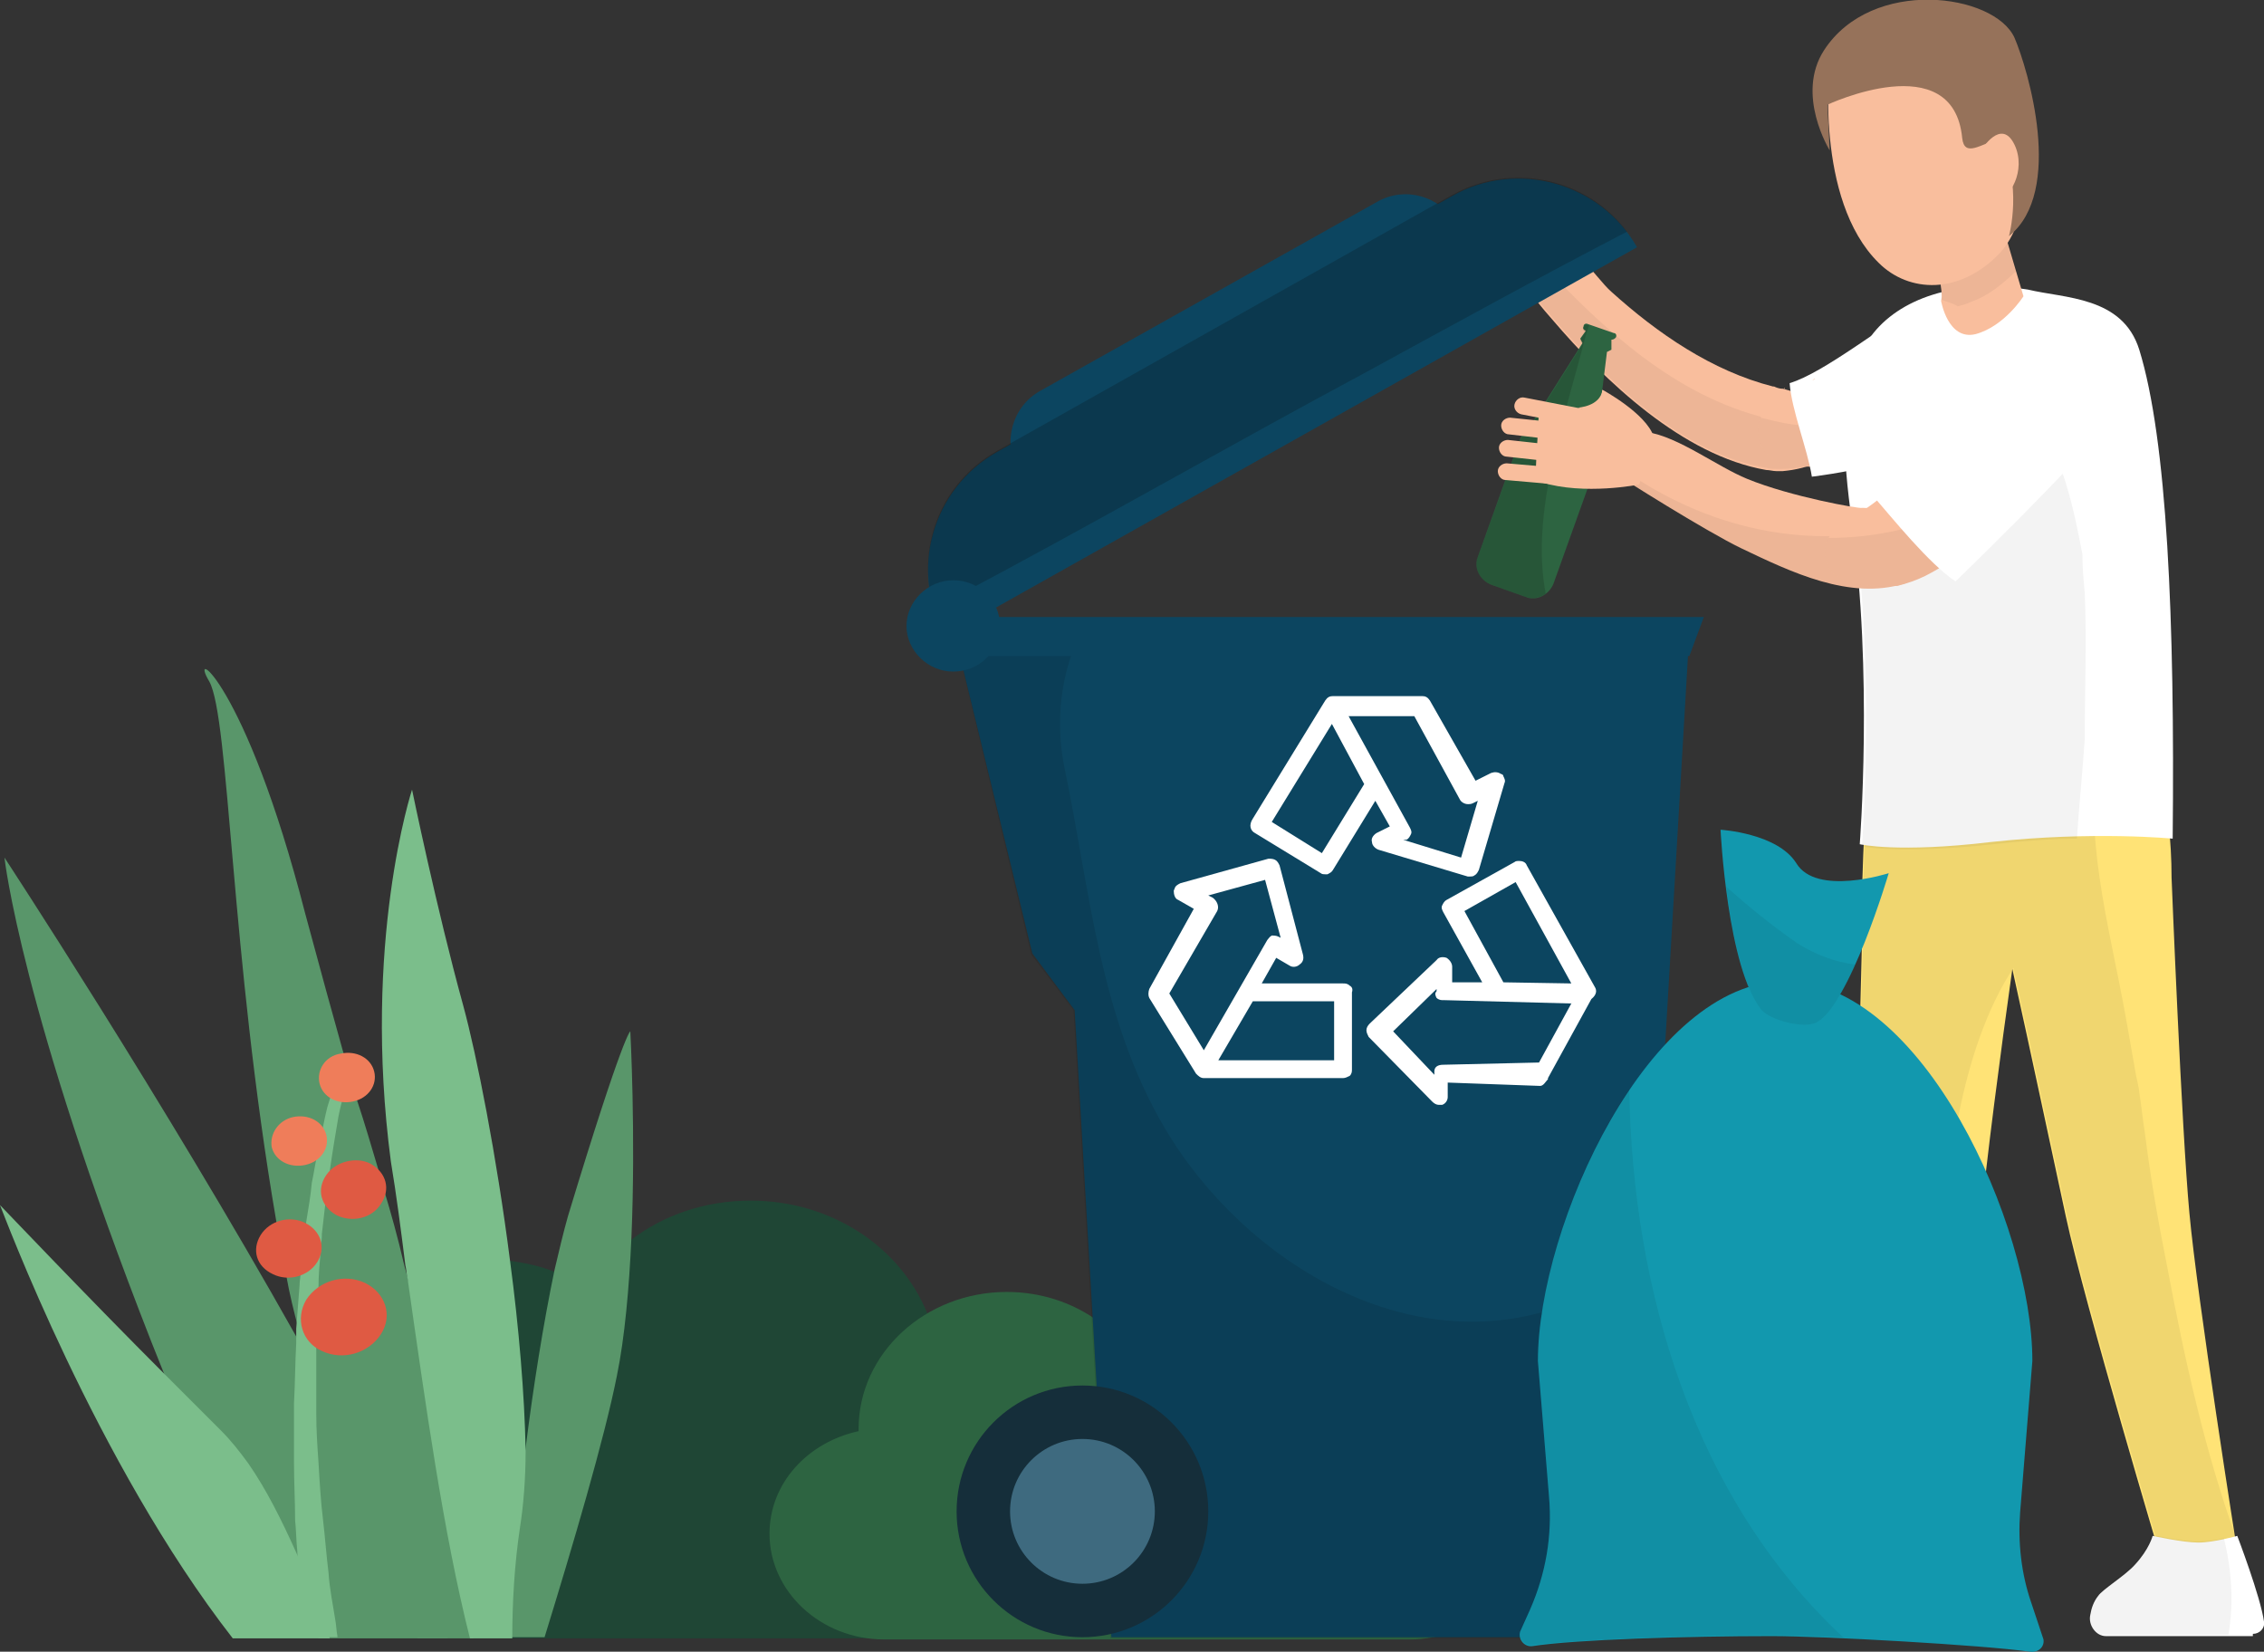 <?xml version="1.0" encoding="utf-8"?>
<!-- Generator: Adobe Illustrator 27.2.0, SVG Export Plug-In . SVG Version: 6.00 Build 0)  -->
<svg version="1.1" id="Ebene_1" xmlns="http://www.w3.org/2000/svg" xmlns:xlink="http://www.w3.org/1999/xlink" x="0px" y="0px"
	 viewBox="0 0 203.3 148.3" style="enable-background:new 0 0 203.3 148.3;" xml:space="preserve">
<rect x="0" y="0" width="203.3" height="148.3" fill="#333333" stroke="none"/>
<style type="text/css">
	.st0{fill:#1F4635;}
	.st1{fill:#2D6441;}
	.st2{fill:#59966A;}
	.st3{fill:#7BBE8B;}
	.st4{fill:#EF7D5A;}
	.st5{fill:#DF5A43;}
	.st6{fill:#FFE376;}
	.st7{opacity:6.000000e-02;fill:#070707;}
	.st8{fill:#FFFFFF;}
	.st9{opacity:5.000000e-02;fill:#070707;}
	.st10{fill:#152E3A;}
	.st11{fill:#0C4560;}
	.st12{opacity:0.1;fill:#070707;}
	.st13{fill:#3E6A7F;}
	.st14{fill:#F9BE9D;}
	.st15{opacity:0.2;fill:#070707;}
	.st16{fill:#96725A;}
	.st17{opacity:0.15;fill:#070707;}
	.st18{fill:#1298AE;}

	#muelleimer-deckel {
		animation: binTop 9s ease forwards;
    	transform-origin: 42% 34%;
	}

	#arm-rechts {
		animation: rightArm 9s ease forwards;
    	transform-origin: 85% 24%;/**78% 7%;**/
	}

	#unterarm-rechts {
		animation: rightArmDeep 9s ease forwards;
		transform-origin: 78% 7%;
	}

	#daumen,
	#arm-links {
		animation: armLeft 9s ease forwards;
    	transform-origin: 91% 24%;
	}

	#flasche {
		animation: bottleFall 9s ease forwards;
	}

	#head {
		animation: head 9s ease forwards;
    	transform-origin: 93% 15%;
	}

	@keyframes head {
		0% {
			transform: none;
		}
		20% {
			transform: none;
		}
		42% {
			transform: rotate(-9deg);
		}
		70% {
			transform: rotate(-9deg);
		}
		78% {
			transform: none;
		}
		100% {
			transform: none;
		}
	}

	@keyframes bottleFall {
		0% {
			transform: none;
		}
		22% {
			transform: none;
		}
		34% {
			transform: translate(-13px, 30px);
		}
		100% {
			transform: translate(-13px, 30px);
		}
	}

	@keyframes armLeft {
		0% {
			transform: none;
		}
		22% {
			transform: none;
		}
		28% {
			transform: rotate(-9deg);
		}
		80% {
			transform: rotate(-9deg);
		}
		100% {
			transform: rotate(-9deg);
		}
	}

	@keyframes binTop {
		0% {
			transform: rotate(0deg);
		}
		6% {
			transform: rotate(0deg);
		}
		22% {
			transform: rotate(-6deg);
		}
		44% {
			transform: rotate(-6deg);
		}
		56% {
			transform: rotate(29deg);
		}
		100% {
			transform: rotate(29deg);
		}
	}

	@keyframes rightArm {
		0% {
			transform: none;
		}
		6% {
			transform: none;
		}
		22% {
			transform: rotate(3deg);
		}
		44% {
			transform: rotate(3deg);
		}
		56% {
			transform: rotate(-36deg);
		}
		100% {
			transform: rotate(-36deg);
		}
	}

	@keyframes rightArmDeep {
		0% {
			transform: none;
		}
		6% {
			transform: none;
		}
		22% {
			transform: rotate(3deg);
		}
		80% {
			transform: rotate(3deg);
		}
		100% {
			transform: none;
		}
	}
</style>
<g id="pflanzen">
	<path class="st0" d="M94.8,136.7c0,5.7-5.1,10.4-11.2,10.4H31.9c-0.6,0-1.1,0-1.7-0.1c-0.2,0-0.5-0.1-0.7-0.1
		c-0.5-0.1-1-0.2-1.5-0.4c-0.3-0.1-0.6-0.2-0.8-0.3c-1.2-0.5-2.3-1.2-3.2-2.1c-2-1.9-3.3-4.5-3.3-7.3c0-0.3,0-0.6,0-0.9v0
		c0.2-1.6,0.7-3.1,1.6-4.4c1-1.5,2.4-2.8,4.1-3.6c0.7-0.3,1.3-0.6,2.1-0.8c0.1,0,0.3-0.1,0.4-0.1c0.2-0.1,0.4-0.1,0.6-0.2
		c0-0.1,0-0.2,0-0.2c0-0.4,0-0.8,0.1-1.2c0.1-1.2,0.4-2.4,0.8-3.5c0.8-2,2.2-3.8,3.9-5.3v0c0.7-0.6,1.5-1.1,2.4-1.6
		c0,0,0.1,0,0.1-0.1c2.1-1.1,4.6-1.8,7.2-1.8c0.6,0,1.2,0,1.8,0.1c1.4,0.2,2.8,0.5,4,1c1,0.4,2,0.9,2.8,1.5c1.1-1.7,2.4-3.2,4.1-4.4
		c2.9-2.2,6.6-3.5,10.7-3.5c7.3,0,13.5,4.2,15.9,10.2c0.7,1.7,1.1,3.6,1.1,5.5c0,1.1-0.1,2.1-0.3,3.1c3,0.1,5.7,1.3,7.6,3.2
		C93.6,131.4,94.8,134,94.8,136.7z"/>
	<path class="st1" d="M127,128.2c0.2-0.9,0.3-1.9,0.3-2.8c0-7.9-7-14.3-15.5-14.3c-5.8,0-10.9,2.9-13.5,7.3
		c-2.2-1.5-4.9-2.4-7.9-2.4c-7.3,0-13.3,5.5-13.3,12.3c0,0.1,0,0.2,0,0.2c-4.6,1-8,4.7-8,9.2v0c0,5.2,4.6,9.5,10.3,9.5h47.2
		c5.7,0,10.3-4.3,10.3-9.5v0C136.9,132.6,132.5,128.4,127,128.2z"/>
	<g>
		<g>
			<g>
				<path class="st2" d="M56.7,111.1c-0.2,4.5-0.6,9-1.3,12.4c-1.1,5.6-4,15.4-6.5,23.5h-3.4c0.4-5.1,0.9-11.1,1.7-17
					c0.7-5.6,1.6-11.2,2.6-16c0.4-1.7,0.8-3.4,1.2-4.8c5-16.5,5.6-16.6,5.6-16.6S57.1,101.8,56.7,111.1z"/>
				<g>
					<path class="st2" d="M40.2,147.1H28.6c-0.2-0.2-0.4-0.4-0.6-0.6c-0.3-0.4-0.6-0.7-0.9-1.1c-2.1-2.6-4.3-5.7-6.4-9.5v0
						c-2-3.5-3.9-7.6-5.9-12.4c-0.4-1-0.8-2-1.2-3C1.9,90.7,0.4,77,0.4,77s14.3,21.8,26.2,43c0.1,0.2,0.2,0.4,0.4,0.7
						c0.5,0.8,0.9,1.6,1.4,2.4c0.4,0.7,0.8,1.4,1.1,2C34,133.3,37.9,141,40.2,147.1z"/>
					<path class="st2" d="M42.5,147.1h-5c-2.7-5.2-6-12.2-8.6-20.3c-0.1-0.4-0.3-0.9-0.4-1.4c-0.5-1.5-0.9-3.1-1.4-4.8
						c-0.1-0.4-0.2-0.8-0.3-1.3c-0.4-1.5-0.8-3.1-1.1-4.8c-0.1-0.7-0.3-1.3-0.4-2c-0.2-1-0.3-2-0.5-2.9c-4.1-23.9-4.2-45.1-6-48.4
						C16.8,57.9,22,61,27.4,82c1.4,5.2,2.5,9.2,3.4,12.4c0.5,1.5,0.9,2.9,1.2,4.2c0.8,2.4,1.4,4.5,2,6.5c0.2,0.6,0.3,1.2,0.5,1.8
						c0.6,2,1.2,4.1,1.8,6.7c0.1,0.4,0.2,0.7,0.3,1.1c0.2,1.1,0.5,2.2,0.8,3.5C40.3,130.8,41.7,140.5,42.5,147.1z"/>
					<path class="st3" d="M46.7,137.1c-0.5,3.3-0.7,6.8-0.7,10h-3.8c-2.4-9.5-4-21.1-5.6-32.3c-0.1-0.4-0.1-0.8-0.2-1.2
						c-0.4-3.2-0.8-6.3-1.3-9.3C32.5,84.6,37,70.9,37,70.9s2.2,10.7,4.6,19.4c1.2,4.4,3,13.5,4.2,22.9c0.8,6,1.3,12,1.4,17
						C47.2,132.8,47,135.2,46.7,137.1z"/>
					<path class="st3" d="M29.6,147.1h-8.7C8.6,131.3,0.3,108.9,0,108.2c0.3,0.3,7.9,8.3,14.8,15.2c1.8,1.8,3.6,3.6,5.1,5.1
						c0.8,0.8,1.6,1.8,2.4,2.9c1.6,2.3,3,5.1,4.3,8c1.1,2.5,2.1,5,2.9,7.5C29.6,147,29.6,147,29.6,147.1z"/>
				</g>
			</g>
		</g>
		<path class="st3" d="M31,97.5l-0.1,0.4c0,0-0.1,0.4-0.2,1c-0.1,0.4-0.2,0.8-0.3,1.3c-0.2,1.2-0.5,2.9-0.8,5
			c-0.1,0.4-0.1,0.9-0.2,1.4c-0.1,0.5-0.1,1.1-0.2,1.6c-0.1,0.8-0.2,1.7-0.3,2.6c0,0.3,0,0.6-0.1,0.9c0,0.2,0,0.4,0,0.7
			c-0.1,1-0.2,2.1-0.2,3.2c0,0,0,0,0,0c-0.1,1.7-0.1,3.4-0.2,5.1c0,0.1,0,0.2,0,0.3c0,0.7,0,1.4,0,2.1c0,0.8,0,1.6,0,2.3v0.6
			c0,0.3,0,0.6,0,0.9c0,1.5,0.1,3,0.2,4.4c0.1,1.7,0.2,3.5,0.4,5.1c0.2,1.7,0.3,3.2,0.5,4.8c0.1,1.5,0.4,2.9,0.6,4.2
			c0.1,0.5,0.1,1,0.2,1.5c0,0,0,0.1,0,0.1h-3c0-0.3-0.1-0.6-0.1-1c0-0.1,0-0.2,0-0.4c0-0.1,0-0.3,0-0.4c-0.1-1.2-0.3-2.5-0.4-3.9
			c0-0.7-0.1-1.3-0.1-2c-0.1-0.9-0.1-1.9-0.2-2.8c0-1.7-0.1-3.4-0.1-5.2c0-1.2,0-2.4,0-3.6c0-0.6,0-1.1,0-1.7
			c0.1-1.8,0.1-3.6,0.2-5.4c0-0.2,0-0.5,0-0.7c0-0.2,0-0.4,0-0.6c0.1-1.3,0.2-2.6,0.3-3.9c0-0.4,0.1-0.8,0.1-1.2
			c0.1-1.3,0.3-2.5,0.4-3.7c0-0.3,0.1-0.5,0.1-0.8c0.2-1.2,0.4-2.4,0.5-3.5c0.2-0.9,0.3-1.8,0.5-2.5c0.2-0.9,0.3-1.7,0.5-2.5
			c0.1-0.5,0.2-1,0.3-1.4c0.1-0.5,0.3-1,0.4-1.4c0.2-0.7,0.3-1,0.3-1l0.1-0.4L31,97.5z"/>
		<g>
			<path class="st4" d="M28.7,97.3c0.3,1.2,1.6,1.9,3,1.6c1.4-0.3,2.2-1.5,1.9-2.7c-0.3-1.2-1.6-1.9-3-1.6
				C29.2,94.8,28.4,96.1,28.7,97.3z"/>
			<path class="st4" d="M24.4,103c0.3,1.2,1.6,1.9,3,1.6c1.4-0.3,2.2-1.5,1.9-2.7c-0.3-1.2-1.6-1.9-3-1.6
				C25,100.6,24.2,101.8,24.4,103z"/>
			<path class="st5" d="M29.3,105.5c-0.9,1.3-0.5,2.8,0.9,3.6c1.4,0.7,3.2,0.3,4-1c0.9-1.3,0.5-2.8-0.9-3.6
				C32,103.8,30.1,104.3,29.3,105.5z"/>
			<path class="st5" d="M23.4,110.9c0.8-1.3,2.6-1.8,4-1.1c1.4,0.7,1.9,2.2,1.1,3.5c-0.8,1.3-2.6,1.8-4,1.1
				C23,113.7,22.6,112.2,23.4,110.9z"/>
			<path class="st5" d="M27.5,116.7c1.1-1.7,3.4-2.4,5.3-1.5c1.8,0.9,2.5,2.9,1.4,4.6c-1.1,1.7-3.4,2.4-5.3,1.5
				C27.1,120.5,26.5,118.4,27.5,116.7z"/>
		</g>
	</g>
</g>
<g id="beine">
	<path class="st6" d="M200.9,139.3c0,0-3.6-22.7-4.3-30.4c-0.7-7.5-1.6-30.1-1.6-30.1c0,0,0,0,0,0c0-3.4-0.4-6.5-0.9-9
		c-0.6-3.1-3.3-5.4-6.4-5.7l-11.2-0.8c-4.6-0.3-8.7,3.2-8.9,7.8c-0.2,3.2-0.4,7.5-0.5,13.2c0,0.1,0,0.2,0.1,0.2
		c-0.2,8.3-0.5,18.8-0.5,22.8c0,12.6,0.3,32.8,0.3,32.8c0.2,1.9,1.9,3.3,3.8,3.1c1.8-0.2,3.2-1.7,3.1-3.5c0,0,3.3-22.7,4-30.3
		c0.4-4.7,1.8-15.3,2.8-22.4c1.6,7.2,3.8,17.6,4.8,22.2c1.7,7.9,8.7,31.3,8.7,31.3c0.5,1.8,2.4,3,4.2,2.5
		C200.1,142.7,201.2,141,200.9,139.3z"/>
	<path class="st7" d="M200.8,138.1c-2.8-7.8-4.6-15.9-6.2-24.4c-0.8-4-1.5-8-2-12c-0.2-1.2-0.3-2.4-0.5-3.6c0-0.2-0.1-0.7-0.3-1.6
		c-0.3-1.7-0.6-3.4-0.9-5.1c-1.6-8.9-3.9-16.2-2.4-25.2c0.1-0.5-0.2-1.7,0-2.2l-11.8-0.8c-4.7-0.3-8.8,3.2-9,7.9
		c-0.2,3.2-0.4,7.5-0.5,13.1c0,0.1,0,0.2,0.1,0.2c-0.2,8.3-0.5,18.8-0.5,22.8c0,12.6,0.3,32.8,0.3,32.8c0.2,1.9,1.9,3.3,3.8,3.1
		c1.8-0.2,3.2-1.7,3.1-3.5c0,0-0.2-21.3,0.5-28.9c0.4-4.7,1.3-16.2,6.3-23.8c1.6,7.2,3.8,17.6,4.8,22.2c1.7,7.9,8.7,31.3,8.7,31.3
		c0.5,1.8,2.4,3,4.2,2.5c1.8-0.4,2.9-2.2,2.6-3.9C200.9,139.3,200.9,138.8,200.8,138.1z"/>
	<path class="st8" d="M202.3,146.7c0.6,0,1.1-0.5,1-1.1c-0.3-2.2-2.4-7.7-2.4-7.7s-2.1,0.6-3.5,0.6c-1.4,0-4.1-0.6-4.1-0.6
		s-0.3,1.2-1.6,2.6c-0.9,1-2.9,2.2-3.3,2.8c-0.4,0.5-0.6,1.1-0.7,1.7c-0.2,0.9,0.5,1.9,1.4,1.9H202.3z"/>
	<path class="st9" d="M199.7,138.1c-0.7,0.2-1.6,0.3-2.4,0.3c-1.4,0-4.1-0.6-4.1-0.6s-0.3,1.2-1.6,2.6c-0.9,1-2.9,2.2-3.3,2.8
		c-0.4,0.5-0.6,1.1-0.7,1.7c-0.2,0.9,0.5,1.9,1.4,1.9h11.1C200.6,143.9,200.4,141,199.7,138.1z"/>
	<path class="st10" d="M174,138.8c0,0,0.5,2.9,0.6,3.4c0.1,0.7,0.1,2.1,0.1,3.2c0,0.7-0.6,1.3-1.4,1.3h-16.6c0,0-1-0.6-1.2-1.5
		c-0.2-0.9,0.5-2.1,1.2-2.3c7.7-2.3,9.8-4.6,9.8-4.6L174,138.8z"/>
</g>
<g id="arm-rechts">
	<g id="unterarm-rechts">
		<path class="st14" d="M164.7,38.4c-0.5-2.2-3.1-3.1-4.6-3.5c0,0,0,0-0.1,0h0c0,0,0,0,0,0h0v0h0c-0.2,0-0.5-0.1-0.7-0.2
			c0,0,0,0-0.1,0s0,0,0,0c-5.5-1.4-10.4-4.8-14.5-8.5c-1.4-1.2-4.3-5.8-6.6-5.4c-5,0.8-0.1,6.3,1.3,7.9c4.7,5.5,11.7,12.2,19.2,13.5
			c0.3,0,0.6,0.1,0.9,0.1c0.1,0,0.1,0,0.2,0c0.1,0,0.2,0,0.4,0h0C162.3,42.1,165.4,41.2,164.7,38.4z"/>
		<path class="st9" d="M160.1,42.1L160.1,42.1c-0.1,0-0.2,0-0.4,0c-0.1,0-0.1,0-0.2,0c-0.3,0-0.6,0-0.9-0.1
			c-7.5-1.2-14.5-8-19.2-13.5c-1.4-1.6-6.4-7.1-1.3-7.9h0.1c0,1.8,0.7,3.6,2.3,5.2c5.9,6,12.6,11.3,21.2,12.3c1,0.1,2,0.2,3,0.2
			C165.4,41.2,162.3,42.1,160.1,42.1z"/>
	</g>
	<g id="oberarm-rechts">
		<path class="st14" d="M160.1,34.8C160.1,34.8,160,34.8,160.1,34.8L160.1,34.8C160.1,34.8,160.1,34.8,160.1,34.8z"/>
		<path class="st14" d="M177.1,36.1c-0.1,0.1-0.3,0.2-0.5,0.3c-0.2,0.1-0.3,0.2-0.5,0.3c-3.8,1.8-8.5,4.5-13,5.2c-0.2,0-0.3,0-0.6,0
			c-4.1,0-4.8-2.1-4.6-3.8c0-0.2,0.1-0.4,0.2-0.6c0.6-1.5,3-2.5,4.3-3.1c0.1-0.1,0.2-0.1,0.4-0.2c0.1,0,0.2-0.1,0.3-0.2
			c2.9-1.5,6.5-4.7,8.3-5.6C177.2,25.6,182,32.7,177.1,36.1z"/>
		<path class="st9" d="M177.1,36.1c-0.1,0.1-0.3,0.2-0.5,0.3c-0.2,0.1-0.3,0.2-0.5,0.3c-3.8,1.8-8.5,4.5-13,5.2c-0.2,0-0.3,0-0.6,0
			c-4.1,0-4.8-2.1-4.6-3.8c0-0.2,0.1-0.4,0.2-0.6c1.2,0.3,2.4,0.6,3.7,0.7C167,38.8,172.1,37.9,177.1,36.1z"/>
		<path class="st14" d="M160.1,34.8C160.1,34.8,160,34.8,160.1,34.8L160.1,34.8C160.1,34.8,160.1,34.8,160.1,34.8z"/>
		<path class="st8" d="M171.8,27.8c-2.2,1-8,5.7-11.1,6.6c0.2,2.5,1.6,5.9,2,8.4c4.8-0.6,10.1-2,14.2-3.9
			C183.4,35.6,178.1,24.8,171.8,27.8z"/>
		<path class="st14" d="M160.1,34.8C160.1,34.8,160,34.8,160.1,34.8L160.1,34.8C160.1,34.8,160.1,34.8,160.1,34.8z"/>
		<path class="st14" d="M159.2,34.6C159.2,34.6,159.2,34.6,159.2,34.6C159.2,34.6,159.2,34.6,159.2,34.6L159.2,34.6z"/>
		<path class="st14" d="M160.1,34.8C160.1,34.8,160.1,34.8,160.1,34.8L160.1,34.8C160.1,34.8,160.1,34.8,160.1,34.8z"/>
		<path class="st14" d="M160.3,34.9c0,0-0.1,0-0.1,0v0C160.2,34.8,160.2,34.8,160.3,34.9z"/>
		<path class="st14" d="M160.1,34.8C160.1,34.8,160.1,34.8,160.1,34.8C160.1,34.8,160,34.8,160.1,34.8L160.1,34.8z"/>
		<path class="st14" d="M163,34c-0.1,0-0.2,0.1-0.3,0.2C162.8,34.1,162.9,34.1,163,34L163,34z"/>
	</g>
</g>
<g id="muelleimer-deckel">
	<path class="st11" d="M130.8,20.1L91.4,42.2l0,0c-1.4-2.5-0.5-5.7,2-7.1l30.3-17C126.2,16.7,129.3,17.6,130.8,20.1L130.8,20.1z"/>
	<path class="st11" d="M147,22.2L84.9,57.1l0,0c-3.3-5.8-1.2-13.2,4.6-16.5l40.9-23C136.2,14.3,143.7,16.4,147,22.2L147,22.2z"/>
	<path class="st15" d="M85.4,53.8c12.5-6.6,24.8-13.7,37.3-20.4c7.7-4.2,15.5-8.5,23.4-12.6c-3.6-4.8-10.3-6.3-15.7-3.3l-40.9,23
		c-5.1,2.9-7.3,8.8-5.6,14.2C84.4,54.4,84.9,54.1,85.4,53.8z"/>
</g>
<g id="oberkoerper">
	<g id="t-shirt">
		<path class="st8" d="M192.1,31.4c2.5,8.1,3.2,24.2,3,43.9c0,0-7.1-0.7-16.3,0.3c-8.4,1-11.8,0.2-11.8,0.2s1.2-15.5-0.7-28.9
			c-0.8-5.8-1.4-12.4,1.7-16.7c2.5-3.4,7.7-5.2,14.1-4.2C185.4,26.8,190.6,26.6,192.1,31.4z"/>
		<path class="st9" d="M187.2,53.2c-0.1-1.1-0.2-2.1-0.2-3.2c0-0.1,0-0.1,0-0.2c0,0,0,0,0,0c-0.4-2.1-0.8-4.1-1.4-6.1
			c-0.2-0.8-0.8-2.2-0.6-2c-0.2-0.5-0.5-0.9-0.7-1.4c0-0.1-0.3-0.5-0.6-1c0,0,0,0,0,0c-0.6-0.6-1.3-1.3-1.9-1.9
			c-0.1,0.1-0.3,0.2-0.4,0.2c-2.1,1.1-2.2,1.2-3.7,2.9c0.6-0.7-1.1,1.6-1.3,1.9c-0.4,0.6-0.8,1.3-1.1,2c-2,3.4-4.6,6.5-8.2,8
			c1,11.8,0.1,23.6,0.1,23.6s3.4,0.7,11.8-0.2c2.7-0.3,5.3-0.5,7.5-0.5c0.2-3,0.5-5.9,0.7-8.9C187.2,61.9,187.4,57.6,187.2,53.2z"/>
	</g>
	<g id="kopf">
		<path class="st14" d="M174.3,27c0,0,0.6,3.6,3.1,3c2.6-0.7,4.3-3.4,4.3-3.4l-1.8-6.1l-6.3,2.1C173.7,22.7,174.6,26.4,174.3,27z"/>
		<path class="st9" d="M174.3,26.9c0.5,0.2,1,0.3,1.5,0.6c0.4-0.1,0.8-0.2,1.2-0.4c1.7-0.6,2.9-1.7,4.1-2.8l-1.1-3.8l-6.3,2.1
			C173.7,22.7,174.5,25.9,174.3,26.9z"/>
		<g id="head">
			<path class="st14" d="M164.3,5.5c0,0-1.4,12.4,4.4,18.1c2.7,2.7,7.3,2.9,10.9-0.9c3.5-3.8,2.6-13.2,2.6-13.2L164.3,5.5z"/>
			<path class="st16" d="M180.9,3.4c-1.8-4-12.8-5.5-17.1,1.1c-2.6,4,0.5,9,0.5,9l-0.2-4.1c0,0,11.3-5.3,12.1,3
				c0.2,1.8,1.7,0.5,3.3,0.1c2.2,4,0.9,8.7,0.9,8.7C185.4,17.2,182.1,6.2,180.9,3.4z"/>
			<path class="st14" d="M177.9,13.5c0,0,1.8-3,3-0.5c1.1,2.3-0.5,5-1.5,4.7L177.9,13.5z"/>
		</g>
	</g>
	<path id="daumen" class="st14" d="M145.1,36.9L145.1,36.9c-0.3,0.4-0.8,0.5-1.2,0.2l-3-2c-0.4-0.3-0.5-0.8-0.2-1.2v0
		c0.3-0.4,0.8-0.5,1.2-0.2l3,2C145.3,36,145.4,36.5,145.1,36.9z"/>
	<g id="flasche">
		<path class="st1" d="M143.2,40.5l1.1-8.9c0.2-0.1,0.4-0.2,0.4-0.2l0-0.9c0.2,0,0.3-0.1,0.4-0.2c0.1-0.2,0-0.4-0.2-0.4l-2.3-0.8
			c-0.2-0.1-0.4,0-0.4,0.2c-0.1,0.2,0,0.3,0.2,0.4l-0.5,0.7c0,0,0.1,0.2,0.2,0.4l-4.8,7.6c-0.4,0.2-0.6,0.6-0.8,1L132.7,50
			c-0.4,1,0.2,2.1,1.2,2.5l3.1,1.1c1,0.4,2.1-0.2,2.5-1.2l3.8-10.6C143.3,41.3,143.3,40.9,143.2,40.5z"/>
		<path class="st17" d="M142.4,30.1c0.1-0.3,0.2-0.6,0.3-0.9l-0.1,0c-0.2-0.1-0.4,0-0.4,0.2c-0.1,0.2,0,0.3,0.2,0.4l-0.5,0.7
			c0,0,0.1,0.2,0.2,0.4l-4.8,7.6c-0.4,0.2-0.6,0.6-0.8,1L132.7,50c-0.4,1,0.2,2.1,1.2,2.5l3.1,1.1c0.6,0.2,1.3,0.1,1.8-0.3
			C137.4,46,140.5,37.6,142.4,30.1z"/>
	</g>
	<g id="arm-links">
		<g id="unterarm-links">
			<path class="st14" d="M172.7,47.4c0.3,0.5,1.6,3.8-1.7,5c0,0,0,0,0,0c-4.9,1.5-10.1-1-14.7-3.2c-3.1-1.5-10.9-6.4-11.1-6.6
				c0.1-0.2,0.3-0.3,0.4-0.5c0.9-1,1.7-2.1,2.3-3.3c0,0,0,0,0,0c2.8,0.4,6.3,3.1,9,4.2c3.9,1.6,10.1,2.7,10.3,2.6c0.1,0,3.6,0,5,1.3
				C172.4,47,172.6,47.2,172.7,47.4z"/>
			<path class="st9" d="M172.7,47.4c0.3,0.5,1.6,3.8-1.7,5c0,0,0,0,0,0c-4.9,1.5-10.1-1-14.7-3.2c-3.1-1.5-10.9-6.4-11.1-6.6
				c0.1-0.1,0.3-0.3,0.4-0.5c0.1,0.1,0.3,0.2,0.5,0.3c7.9,5.4,17.2,7.2,26.2,4.5C172.4,47,172.6,47.2,172.7,47.4z"/>
		</g>
		<g id="oberarm-links">
			<path class="st14" d="M191,34L191,34c0,0.1-0.1,0.2-0.1,0.3c0,0.1-0.1,0.2-0.1,0.3c0,0.1-0.1,0.2-0.1,0.3c0,0.1-0.1,0.2-0.1,0.3
				c0,0.1-0.1,0.2-0.2,0.3c-0.2,0.3-0.4,0.5-0.6,0.8c-4.9,5-10.6,12.2-16.9,15.4c-0.8,0.4-1.7,0.7-2.5,0.9v0
				c-4.3,0.2-6.7-0.6-6.5-3.3c0-0.4,0.1-0.7,0.3-1c0.8-1.7,3-2.5,3.3-2.6c0,0,0,0,0,0c4.1-2.7,9.7-9.5,13.1-13.7
				c1.8-2.2,3.2-4.7,6.6-4.1C190.1,28.3,191.8,31.3,191,34z"/>
			<path class="st9" d="M191,34c0,0.1-0.1,0.2-0.1,0.3c0,0.1-0.1,0.2-0.1,0.3c0,0.1-0.1,0.2-0.1,0.3c0,0.1-0.1,0.2-0.1,0.3
				c0,0.1-0.1,0.2-0.2,0.3c-0.2,0.3-0.4,0.5-0.6,0.8c-4.9,5-10.6,12.2-16.9,15.4c-0.8,0.4-1.7,0.7-2.5,0.9v0
				c-4.3,0.2-6.7-0.6-6.5-3.3c0-0.4,0.1-0.7,0.3-1c3.9,0,7.8-0.8,11.7-2.5C181.7,43,186.6,38.8,191,34L191,34z"/>
			<path class="st8" d="M187,27.8c-3.4-0.6-4.8,1.9-6.6,4.1c-1.8,2.2-10.3,9.7-12.4,12.4c2,2.3,5.2,6.3,7.6,7.9
				c3.2-3.1,13.1-12.8,15.6-16.6C193.4,32.1,190.9,28.4,187,27.8z"/>
		</g>
		<g id="hand-links">
			<path class="st14" d="M138.2,36.6c0,0,2.4,0.4,4.2,0.3c1.4-0.1,2.2-0.8,2.7-0.5c1.3,0.6,3.4,2.8,3.4,2.8l-1.3,4.3
				c0,0-4.9,1-8.8-0.2C137.6,43.1,138,41.9,138.2,36.6z"/>
			<g>
				<path class="st14" d="M142.9,38.4c0,0-0.1,0-0.1,0l-6.2-1.2c-0.4-0.1-0.7-0.5-0.6-0.9c0.1-0.4,0.5-0.7,0.9-0.6l6.2,1.2
					c0.4,0.1,0.7,0.5,0.6,0.9C143.6,38.1,143.3,38.4,142.9,38.4z"/>
			</g>
			<g>
				<path class="st14" d="M142.4,39.8C142.4,39.8,142.3,39.8,142.4,39.8l-6.9-0.8c-0.4,0-0.7-0.4-0.7-0.8c0-0.4,0.4-0.7,0.8-0.7
					l6.8,0.7c0.4,0,0.7,0.4,0.7,0.8C143.1,39.5,142.8,39.8,142.4,39.8z"/>
			</g>
			<g>
				<path class="st14" d="M141.7,41.7C141.6,41.7,141.6,41.7,141.7,41.7l-6.4-0.7c-0.4,0-0.7-0.4-0.7-0.8c0-0.4,0.4-0.7,0.8-0.7
					l6.4,0.7c0.4,0,0.7,0.4,0.7,0.8C142.4,41.4,142,41.7,141.7,41.7z"/>
			</g>
			<g>
				<path class="st14" d="M142.1,43.7C142.1,43.7,142,43.7,142.1,43.7l-6.9-0.6c-0.4,0-0.7-0.4-0.7-0.8c0-0.4,0.4-0.7,0.8-0.7
					l6.9,0.6c0.4,0,0.7,0.4,0.7,0.8C142.8,43.4,142.5,43.7,142.1,43.7z"/>
			</g>
			<path class="st14" d="M141.7,36.6c0,0,2-0.1,2.2-1.6c0,0,3.9,2.1,4.6,4.2L141.7,36.6z"/>
		</g>
	</g>
</g>
<g id="muelleimer">
	<polygon class="st11" points="106.7,58.5 105.7,57.1 86.2,58.9 92.7,85.6 96.5,90.7 99.8,147 146.4,147 151.6,58.5 	"/>
		<path class="st12" d="M141.4,116.8c-14.2,6-29.6-3.3-36.8-15.5c-5.9-10-6.7-21.3-9-32.3c-0.8-3.9-0.4-7.7,0.9-11l-10.3,1l6.4,26.7
		l3.8,5l3.3,56.4h46.6l2-34.7C146.5,114.2,144.1,115.7,141.4,116.8z"/>
		<polygon class="st11" points="85.5,55.4 153,55.4 151.7,58.9 86.2,58.9 	"/>
		<ellipse class="st10" cx="97.2" cy="135.7" rx="11.3" ry="11.3"/>
		<ellipse class="st13" cx="97.2" cy="135.7" rx="6.5" ry="6.5"/>
		<g>
		<g>
			<path class="st8" d="M143.2,88.6l-6.1-10.9c-0.1-0.3-0.4-0.4-0.7-0.4c-0.1,0-0.3,0-0.4,0.1l-6.1,3.4c-0.2,0.1-0.3,0.3-0.4,0.5
				c-0.1,0.2,0,0.4,0.1,0.6l3.5,6.3l-2.7,0l0-1.4c0-0.3-0.2-0.6-0.5-0.8c-0.3-0.1-0.7-0.1-0.9,0.2l-6,5.7c-0.2,0.2-0.3,0.4-0.3,0.6
				c0,0.2,0.1,0.4,0.2,0.6l5.7,5.8c0.2,0.2,0.4,0.3,0.6,0.3c0.1,0,0.2,0,0.3,0c0.3-0.1,0.5-0.4,0.5-0.7l0-1.3l8.3,0.3
				c0.3,0,0.5-0.4,0.7-0.6c0,0,0-0.1,0-0.1l3.9-7.1C143.4,89.3,143.4,88.9,143.2,88.6z M129,89.6c0.1,0.1,0.3,0.2,0.5,0.2
				c0,0,0,0,0.1,0c0,0,0,0,0.1,0l11.4,0.3l-2.9,5.3l-8.6,0.2c-0.5,0-0.8,0.2-0.8,0.6l0,0.3l-3.7-3.9l3.9-3.8l0,0.2
				C128.8,89.2,128.9,89.4,129,89.6z M141.1,88.3l-6.1-0.1l-3.5-6.4l4.6-2.6L141.1,88.3z"/>
		</g>
			<g>
			<path class="st8" d="M121.2,88.5c-0.2-0.2-0.4-0.2-0.6-0.2l-7.3,0l1.3-2.3l1.2,0.7c0.3,0.2,0.7,0.1,0.9-0.1
				c0.3-0.2,0.4-0.5,0.3-0.9l-2.1-8c-0.1-0.2-0.2-0.4-0.4-0.5c-0.2-0.1-0.4-0.1-0.6-0.1l-7.9,2.2c-0.2,0.1-0.4,0.2-0.5,0.4
				c0,0.1-0.1,0.2-0.1,0.3c0,0.3,0.1,0.7,0.4,0.8l1.4,0.8l-4,7.2l0,0c-0.1,0.3-0.1,0.6,0,0.8l4.2,6.8c0.2,0.2,0.4,0.4,0.7,0.4
				l12.5,0c0.2,0,0.4-0.1,0.6-0.2c0.2-0.2,0.2-0.4,0.2-0.6l0-6.9C121.5,88.8,121.4,88.6,121.2,88.5z M119.8,95.2l-10.4,0l3.1-5.3
				l7.3,0L119.8,95.2z M105,89.2l4.3-7.4l0,0c0.2-0.4,0-0.9-0.4-1.2l-0.4-0.2l5.1-1.4l1.4,5.2l-0.2-0.1c-0.2-0.1-0.4-0.1-0.6-0.1
				c-0.2,0.1-0.3,0.3-0.4,0.4l-5.7,9.9L105,89.2z M108.1,96.6L108.1,96.6L108.1,96.6L108.1,96.6z"/>
		</g>
			<g>
			<path class="st8" d="M112.7,74.8l5.9,3.6c0.1,0.1,0.3,0.1,0.4,0.1l0,0c0.1,0,0.1,0,0.2,0c0.2-0.1,0.4-0.2,0.5-0.4l3.8-6.2
				l1.3,2.3l-1.2,0.6c-0.3,0.2-0.5,0.5-0.4,0.8c0,0.3,0.3,0.6,0.6,0.7l8,2.4c0.1,0,0.2,0,0.2,0c0.1,0,0.3,0,0.4-0.1
				c0.2-0.1,0.3-0.3,0.4-0.5l2.3-7.8c0.1-0.2,0-0.4-0.1-0.6c0-0.1-0.1-0.2-0.2-0.2c-0.3-0.2-0.6-0.2-0.9-0.1l-1.4,0.7l-4.1-7.2l0,0
				c-0.2-0.3-0.4-0.4-0.7-0.4l-8,0c-0.3,0-0.5,0.1-0.7,0.4l-6.5,10.6C112.1,74.1,112.3,74.6,112.7,74.8z M126.3,75.4
				c0.2-0.1,0.3-0.3,0.4-0.5c0.1-0.2,0-0.4-0.1-0.6l-5.5-10l5.9,0l4.1,7.5l0,0c0.1,0.2,0.4,0.4,0.7,0.4l0,0c0.2,0,0.3,0,0.5-0.1
				l0.4-0.2l-1.5,5.1l-5.2-1.6L126.3,75.4z M114.2,73.8l5.4-8.8l2.9,5.4l-3.8,6.2L114.2,73.8z"/>
		</g>
	</g>
		<path class="st11" d="M89.8,56.2c0,2.3-1.9,4.1-4.2,4.1s-4.2-1.9-4.2-4.1s1.9-4.1,4.2-4.1S89.8,53.9,89.8,56.2z"/>
</g>
<g id="muellsack">
	<path class="st18" d="M183.5,147.2c0.1,0.7-0.5,1.2-1.2,1.1c-4.3-0.6-18.5-1.4-23.2-1.4c-7.6,0-17.6,0.3-21.5,0.9
		c-0.7,0.1-1.3-0.6-1.1-1.3l0.9-2c1.4-3.2,2-6.6,1.7-10.1l-1-12.2c0-12.2,10-34.1,22.2-34.1l0,0c12.3,0,22.2,21.9,22.2,34.1
		l-1.1,13.6c-0.2,2.7,0.1,5.5,1,8.1L183.5,147.2z"/>
	<path class="st7" d="M146.3,97.8c-5,7.4-8.2,17.4-8.2,24.3l1,12.2c0.3,3.5-0.3,6.9-1.7,10.1l-0.9,2c-0.2,0.7,0.4,1.4,1.1,1.3
		c3.9-0.5,13.9-0.9,21.5-0.9c1.4,0,3.8,0.1,6.4,0.2C152.1,134.5,146.6,115.9,146.3,97.8z"/>
	<path class="st18" d="M158.2,90.7c-3.1-3.7-3.7-16.2-3.7-16.2s5.1,0.3,6.8,3c1.8,3,8.3,0.9,8.3,0.9s-3.5,11.9-6.6,13.5
		C162,92.4,159,91.6,158.2,90.7z"/>
	<path class="st7" d="M161.4,84.7c-2.3-1.6-4.4-3.3-6.4-5.1c0.5,3.9,1.4,8.9,3.2,11.1c0.8,0.9,3.8,1.7,4.9,1.1
		c1.2-0.6,2.4-2.8,3.5-5.2C164.8,86.4,163,85.7,161.4,84.7z"/>
</g>
</svg>
